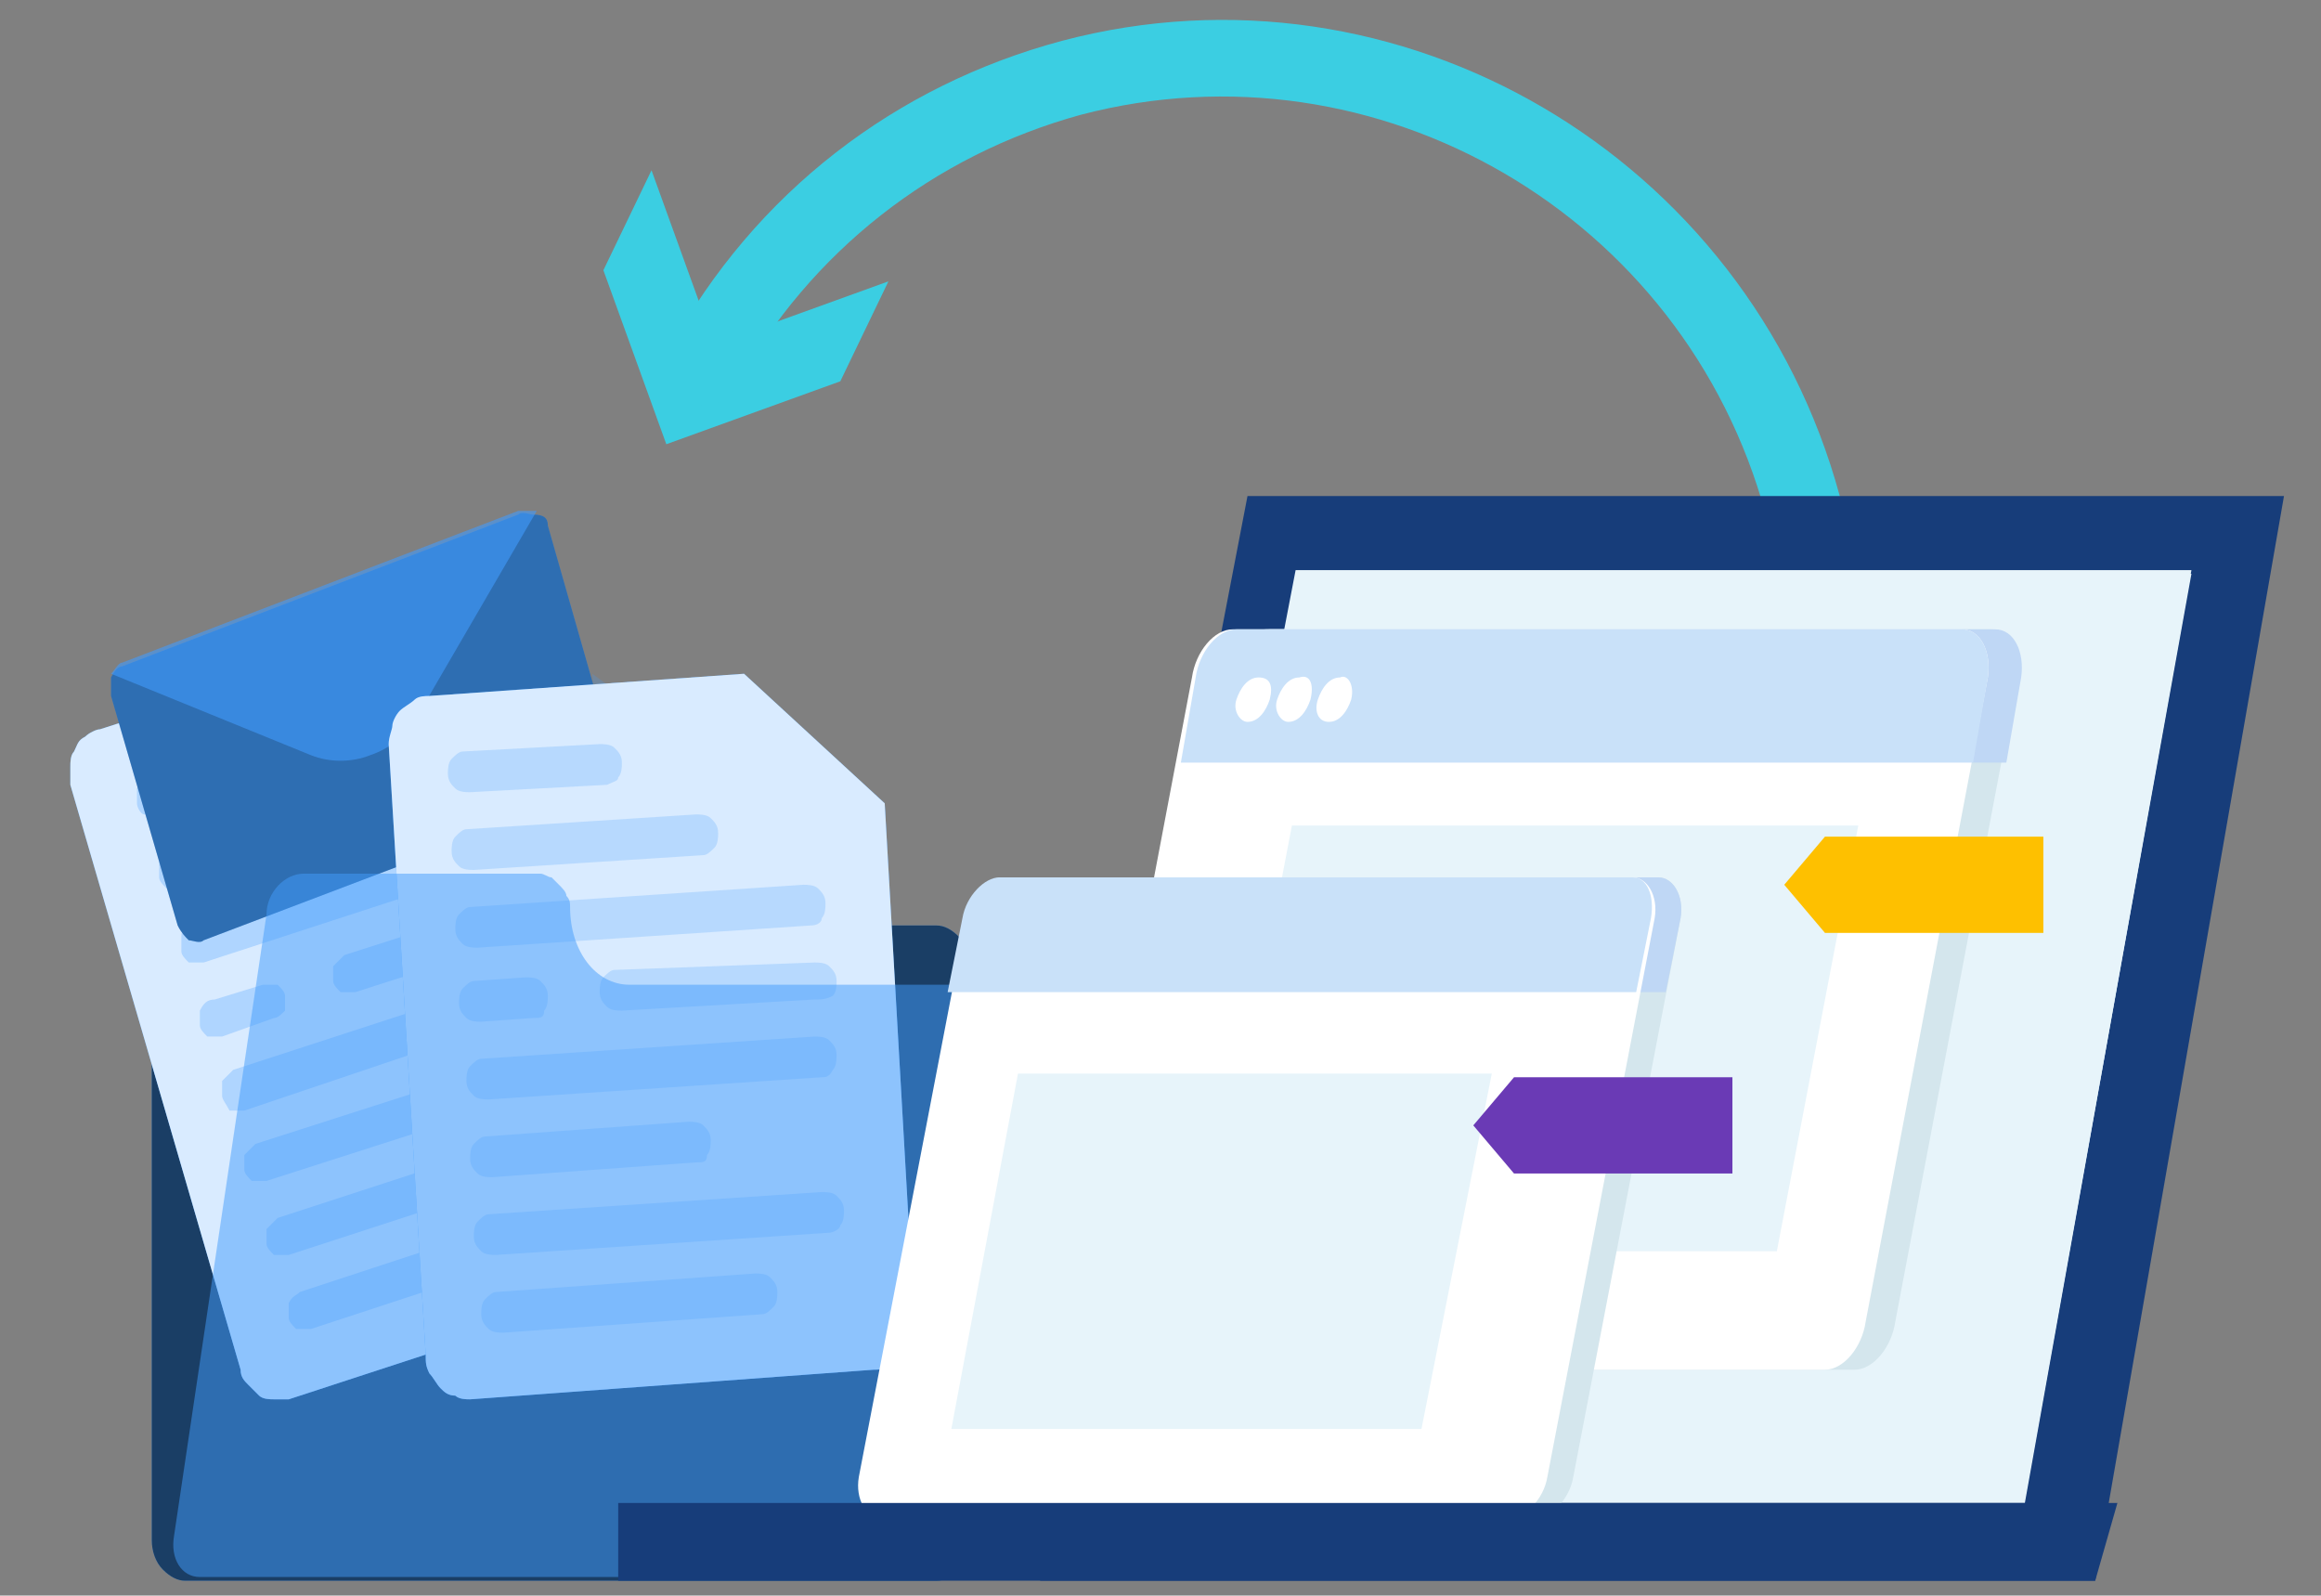 <?xml version="1.0" encoding="utf-8"?>
<!-- Generator: Adobe Illustrator 24.0.1, SVG Export Plug-In . SVG Version: 6.00 Build 0)  -->
<svg version="1.1" id="图层_1" xmlns="http://www.w3.org/2000/svg" xmlns:xlink="http://www.w3.org/1999/xlink" x="0px" y="0px"
	 viewBox="0 0 62.7 43.1" style="enable-background:new 0 0 62.7 43.1;" xml:space="preserve">
<rect x="0" y="0" width="62.7" height="43.1" fill="#808080" stroke="none"/>
<style type="text/css">
	.st0{fill:#E6E6E6;}
	.st1{fill:#F4F8FF;}
	.st2{fill:#429CFD;fill-opacity:0.22;}
	.st3{fill:#FAFAFA;}
	.st4{fill:#EBEBEB;}
	.st5{fill:#E0E0E0;}
	.st6{fill:#429CFD;}
	.st7{fill-opacity:0.6;}
	.st8{fill:#FFFFFF;fill-opacity:0.8;}
	.st9{fill:#429CFD;fill-opacity:0.28;}
	.st10{fill-opacity:0.3;}
	.st11{fill:#429CFD;fill-opacity:0.6;}
	.st12{fill:#429CFD;fill-opacity:0.5;}
	.st13{fill:#3BCEE2;}
	.st14{fill:#FFFFFF;}
	.st15{fill:#5EADEF;}
	.st16{fill:#173D7A;}
	.st17{fill:#E7F4FA;}
	.st18{fill:#D4E6ED;}
	.st19{fill:#BFD7F5;}
	.st20{fill:#C9E1F9;}
	.st21{fill:#6A3AB5;}
	.st22{fill:#FEC000;}
</style>
<title>Asset 10</title>
<g>
	<path class="st0" d="M18.6,40.6h-2v0L18.6,40.6L18.6,40.6z"/>
	<path class="st1" d="M14.1,39.3H15v-1.5h-1.9L14.1,39.3z"/>
	<g>
		<path class="st2" d="M18.8,31.2l-1.9,0.1c-0.2,0-0.3,0-0.5-0.1c-0.1-0.1-0.2-0.2-0.2-0.4c0-0.1,0-0.3,0.2-0.4
			c0.1-0.1,0.3-0.2,0.4-0.2l1.9-0.1c0.2,0,0.3,0,0.5,0.1c0.1,0.1,0.2,0.2,0.2,0.4c0,0.1,0,0.3-0.2,0.4C19.2,31.1,19,31.2,18.8,31.2z
			"/>
	</g>
	<g>
		<path class="st2" d="M16,18.2l0.2,2.5c0,0.2,0.1,0.3,0.1,0.5c0.1,0.1,0.2,0.3,0.3,0.4c0.1,0.1,0.3,0.2,0.5,0.2
			c0.2,0.1,0.4,0.1,0.6,0.1l3.1-0.2L16,18.2z"/>
	</g>
	<path class="st0" d="M19.7,40h-7.5v0L19.7,40L19.7,40z"/>
	<path class="st3" d="M20.8,25.9h-3.3v13.3h3.3V25.9z"/>
	<path class="st3" d="M20.8,25.9H4.4v12.8h16.4V25.9z"/>
	<path class="st4" d="M9.3,23.7c0,1.2,1.1,2.3,2.5,2.3h1.3c1.4,0,2.5-1,2.5-2.3H9.3z"/>
	<path class="st5" d="M8.6,20.8H11c0,0-0.4,1.1-0.4,1.8c0,0.7,1.8,3.3-0.8,3.3c-2.6,0-0.8-2.6-0.8-3.3C9,21.9,8.6,20.8,8.6,20.8z"/>
	<path class="st4" d="M20.1,26.7h-15v3.2h15V26.7z"/>
	<path class="st3" d="M12.2,28.3c0,0.1,0,0.2,0.1,0.3c0.1,0.1,0.1,0.1,0.2,0.2c0.1,0,0.2,0,0.3,0c0.1,0,0.2-0.1,0.2-0.1
		c0.1-0.1,0.1-0.2,0.1-0.2c0-0.1,0-0.2,0-0.3c0-0.1-0.1-0.2-0.2-0.2c-0.1-0.1-0.2-0.1-0.3-0.1c-0.1,0-0.2,0.1-0.3,0.1
		C12.2,28.1,12.2,28.2,12.2,28.3z"/>
	<path class="st4" d="M20.1,30.7h-15v3.2h15V30.7z"/>
	<path class="st3" d="M12.2,32.3c0,0.1,0,0.2,0.1,0.3c0.1,0.1,0.1,0.1,0.2,0.2c0.1,0,0.2,0,0.3,0c0.1,0,0.2-0.1,0.2-0.1
		c0.1-0.1,0.1-0.2,0.1-0.2c0-0.1,0-0.2,0-0.3c0-0.1-0.1-0.2-0.2-0.2c-0.1-0.1-0.2-0.1-0.3-0.1c-0.1,0-0.2,0.1-0.3,0.1
		C12.2,32.1,12.2,32.2,12.2,32.3z"/>
	<path class="st4" d="M20.1,34.7h-15v3.2h15V34.7z"/>
	<path class="st3" d="M11.5,36.9c0.2,0,0.4-0.2,0.4-0.5c0-0.3-0.2-0.5-0.4-0.5c-0.2,0-0.4,0.2-0.4,0.5
		C11.2,36.7,11.3,36.9,11.5,36.9z"/>
	<path class="st4" d="M23.3,36.5h-9.9v0.9h9.9V36.5z"/>
	<path class="st4" d="M29.2,33.5H17.1v0.9h12.1V33.5z"/>
	<path class="st6" d="M12.3,22.9c0-0.3-0.2-0.5-0.3-0.6c-0.2-0.2-0.3-0.2-0.5-0.2H5c-0.2,0-0.5,0.1-0.6,0.3
		c-0.2,0.2-0.3,0.5-0.3,0.8v18.4c0,0.3,0.1,0.6,0.3,0.8c0.2,0.2,0.4,0.3,0.6,0.3h20.3c0.2,0,0.5-0.1,0.6-0.3
		c0.2-0.2,0.3-0.5,0.3-0.8V26.1c0-0.3-0.1-0.6-0.3-0.8c-0.2-0.2-0.4-0.3-0.6-0.3h-11c-0.5,0-0.9-0.2-1.3-0.6
		C12.6,24,12.4,23.4,12.3,22.9z"/>
	<g>
		<path class="st7" d="M12.3,22.9c0-0.3-0.2-0.5-0.3-0.6c-0.2-0.2-0.3-0.2-0.5-0.2H5c-0.2,0-0.5,0.1-0.6,0.3
			c-0.2,0.2-0.3,0.5-0.3,0.8v18.4c0,0.3,0.1,0.6,0.3,0.8c0.2,0.2,0.4,0.3,0.6,0.3h20.3c0.2,0,0.5-0.1,0.6-0.3
			c0.2-0.2,0.3-0.5,0.3-0.8V26.1c0-0.3-0.1-0.6-0.3-0.8c-0.2-0.2-0.4-0.3-0.6-0.3h-11c-0.5,0-0.9-0.2-1.3-0.6
			C12.6,24,12.4,23.4,12.3,22.9z"/>
	</g>
	<g>
		<path class="st2" d="M10.8,17.1l0.7,2.4c0.1,0.3,0.3,0.6,0.6,0.7c0.3,0.1,0.6,0.2,0.9,0.1l2.3-0.7L10.8,17.1z"/>
	</g>
	<path class="st6" d="M10.8,17.1l-8.1,2.6c-0.1,0-0.3,0.1-0.4,0.2C2.1,20,2.1,20.1,2,20.3c-0.1,0.1-0.1,0.3-0.1,0.4
		c0,0.2,0,0.3,0,0.5L6.5,37c0,0.2,0.1,0.3,0.2,0.4c0.1,0.1,0.2,0.2,0.3,0.3c0.1,0.1,0.3,0.1,0.4,0.1c0.1,0,0.3,0,0.4,0l10.4-3.4
		c0.1,0,0.3-0.1,0.4-0.2c0.1-0.1,0.2-0.2,0.3-0.4c0.1-0.1,0.1-0.3,0.1-0.4c0-0.2,0-0.3,0-0.5l-3.9-13.4L10.8,17.1z"/>
	<g>
		<path class="st8" d="M10.8,17.1l-8.1,2.6c-0.1,0-0.3,0.1-0.4,0.2C2.1,20,2.1,20.1,2,20.3c-0.1,0.1-0.1,0.3-0.1,0.4
			c0,0.2,0,0.3,0,0.5L6.5,37c0,0.2,0.1,0.3,0.2,0.4c0.1,0.1,0.2,0.2,0.3,0.3c0.1,0.1,0.3,0.1,0.4,0.1c0.1,0,0.3,0,0.4,0l10.4-3.4
			c0.1,0,0.3-0.1,0.4-0.2c0.1-0.1,0.2-0.2,0.3-0.4c0.1-0.1,0.1-0.3,0.1-0.4c0-0.2,0-0.3,0-0.5l-3.9-13.4L10.8,17.1z"/>
	</g>
	<g>
		<path class="st9" d="M15.1,33.7l-6.7,2.2c-0.1,0-0.3,0-0.4,0c-0.1-0.1-0.2-0.2-0.2-0.3c0-0.1,0-0.3,0-0.4C7.9,35,8,35,8.1,34.9
			l6.7-2.2c0.1,0,0.3,0,0.4,0c0.1,0.1,0.2,0.2,0.2,0.3c0,0.1,0,0.3,0,0.4C15.3,33.6,15.2,33.7,15.1,33.7z"/>
	</g>
	<g>
		<path class="st9" d="M7.9,20.8L4.3,22c-0.1,0-0.3,0-0.4,0s-0.2-0.2-0.2-0.3c0-0.1,0-0.3,0-0.4C3.8,21.1,3.9,21,4,21l3.6-1.2
			c0.1,0,0.3,0,0.4,0c0.1,0.1,0.2,0.2,0.2,0.3c0,0.1,0,0.3,0,0.4C8.1,20.7,8,20.8,7.9,20.8z"/>
	</g>
	<g>
		<path class="st9" d="M10.8,22.1L4.9,24c-0.1,0-0.3,0-0.4,0c-0.1-0.1-0.2-0.2-0.2-0.3c0-0.1,0-0.3,0-0.4C4.4,23.1,4.5,23,4.6,23
			l5.9-1.9c0.1,0,0.3,0,0.4,0c0.1,0.1,0.2,0.2,0.2,0.3c0,0.1,0,0.3,0,0.4C11,21.9,10.9,22,10.8,22.1z"/>
	</g>
	<g>
		<path class="st9" d="M14.1,23.2L5.5,26c-0.1,0-0.3,0-0.4,0c-0.1-0.1-0.2-0.2-0.2-0.3c0-0.1,0-0.3,0-0.4C4.9,25.1,5,25,5.2,25
			l8.6-2.8c0.1,0,0.3,0,0.4,0c0.1,0.1,0.2,0.2,0.2,0.3c0,0.1,0,0.3,0,0.4C14.3,23,14.2,23.1,14.1,23.2z"/>
	</g>
	<g>
		<path class="st9" d="M14.6,25.2l-5,1.6c-0.1,0-0.3,0-0.4,0c-0.1-0.1-0.2-0.2-0.2-0.3c0-0.1,0-0.3,0-0.4c0.1-0.1,0.2-0.2,0.3-0.3
			l5-1.6c0.1,0,0.3,0,0.4,0c0.1,0.1,0.2,0.2,0.2,0.3c0,0.1,0,0.3,0,0.4C14.9,25,14.8,25.1,14.6,25.2z"/>
	</g>
	<g>
		<path class="st9" d="M7.4,27.5L6,28c-0.1,0-0.3,0-0.4,0c-0.1-0.1-0.2-0.2-0.2-0.3c0-0.1,0-0.3,0-0.4C5.5,27.1,5.6,27,5.8,27
			l1.3-0.4c0.1,0,0.3,0,0.4,0c0.1,0.1,0.2,0.2,0.2,0.3c0,0.1,0,0.3,0,0.4C7.6,27.4,7.5,27.5,7.4,27.5z"/>
	</g>
	<g>
		<path class="st9" d="M15.2,27.1L6.6,30c-0.1,0-0.3,0-0.4,0C6.1,29.8,6,29.7,6,29.6c0-0.1,0-0.3,0-0.4c0.1-0.1,0.2-0.2,0.3-0.3
			l8.6-2.8c0.1,0,0.3,0,0.4,0c0.1,0.1,0.2,0.2,0.2,0.3c0,0.1,0,0.3,0,0.4C15.5,27,15.4,27.1,15.2,27.1z"/>
	</g>
	<g>
		<path class="st9" d="M12.5,30.2l-5.3,1.7c-0.1,0-0.3,0-0.4,0c-0.1-0.1-0.2-0.2-0.2-0.3c0-0.1,0-0.3,0-0.4c0.1-0.1,0.2-0.2,0.3-0.3
			l5.3-1.7c0.1,0,0.3,0,0.4,0c0.1,0.1,0.2,0.2,0.2,0.3c0,0.1,0,0.3,0,0.4C12.7,30.1,12.6,30.2,12.5,30.2z"/>
	</g>
	<g>
		<path class="st9" d="M15.8,29.1l-1.4,0.5c-0.1,0-0.3,0-0.4,0c-0.1-0.1-0.2-0.2-0.2-0.3c0-0.1,0-0.3,0-0.4c0.1-0.1,0.2-0.2,0.3-0.3
			l1.4-0.5c0.1,0,0.3,0,0.4,0c0.1,0.1,0.2,0.2,0.2,0.3c0,0.1,0,0.3,0,0.4C16,29,15.9,29.1,15.8,29.1z"/>
	</g>
	<g>
		<path class="st9" d="M16.4,31.1l-8.6,2.8c-0.1,0-0.3,0-0.4,0c-0.1-0.1-0.2-0.2-0.2-0.3c0-0.1,0-0.3,0-0.4c0.1-0.1,0.2-0.2,0.3-0.3
			l8.6-2.8c0.1,0,0.3,0,0.4,0c0.1,0.1,0.2,0.2,0.2,0.3c0,0.1,0,0.1,0,0.2c0,0.1,0,0.1-0.1,0.2c0,0.1-0.1,0.1-0.1,0.2
			C16.5,31.1,16.5,31.1,16.4,31.1z"/>
	</g>
	<g>
		<path class="st6" d="M14.8,14.2l1.8,6.3c0,0.2,0,0.3,0,0.5c-0.1,0.2-0.2,0.3-0.3,0.3L5.5,25.4c-0.1,0.1-0.3,0-0.4,0
			c-0.1-0.1-0.2-0.2-0.3-0.4L3,18.8c0-0.2,0-0.3,0-0.5c0.1-0.2,0.2-0.3,0.3-0.3l10.7-4.1c0.1-0.1,0.3,0,0.4,0
			C14.7,13.9,14.8,14,14.8,14.2z"/>
		<g>
			<path class="st10" d="M14.8,14.2l1.8,6.3c0,0.2,0,0.3,0,0.5c-0.1,0.2-0.2,0.3-0.3,0.3L5.5,25.4c-0.1,0.1-0.3,0-0.4,0
				c-0.1-0.1-0.2-0.2-0.3-0.4L3,18.8c0-0.2,0-0.3,0-0.5c0.1-0.2,0.2-0.3,0.3-0.3l10.7-4.1c0.1-0.1,0.3,0,0.4,0
				C14.7,13.9,14.8,14,14.8,14.2z"/>
		</g>
		<g>
			<path class="st11" d="M14.5,13.8l-3.2,5.5c-0.3,0.5-0.7,0.9-1.3,1.1c-0.5,0.2-1.1,0.2-1.6,0L3,18.2c0.1-0.1,0.2-0.3,0.3-0.3
				l10.7-4.1C14.2,13.8,14.4,13.8,14.5,13.8z"/>
		</g>
	</g>
	<path class="st6" d="M20.1,18.2l-8.5,0.6c-0.1,0-0.3,0-0.4,0.1c-0.1,0.1-0.3,0.2-0.4,0.3c-0.1,0.1-0.2,0.3-0.2,0.4
		c0,0.1-0.1,0.3-0.1,0.5l1,16.5c0,0.2,0,0.3,0.1,0.5c0.1,0.1,0.2,0.3,0.3,0.4c0.1,0.1,0.2,0.2,0.4,0.2c0.1,0.1,0.3,0.1,0.4,0.1
		L23.6,37c0.1,0,0.3,0,0.4-0.1c0.1-0.1,0.3-0.2,0.4-0.3c0.1-0.1,0.2-0.3,0.2-0.4s0.1-0.3,0.1-0.5l-0.8-14L20.1,18.2z"/>
	<g>
		<path class="st8" d="M20.1,18.2l-8.5,0.6c-0.1,0-0.3,0-0.4,0.1c-0.1,0.1-0.3,0.2-0.4,0.3c-0.1,0.1-0.2,0.3-0.2,0.4
			c0,0.1-0.1,0.3-0.1,0.5l1,16.5c0,0.2,0,0.3,0.1,0.5c0.1,0.1,0.2,0.3,0.3,0.4c0.1,0.1,0.2,0.2,0.4,0.2c0.1,0.1,0.3,0.1,0.4,0.1
			L23.6,37c0.1,0,0.3,0,0.4-0.1c0.1-0.1,0.3-0.2,0.4-0.3c0.1-0.1,0.2-0.3,0.2-0.4s0.1-0.3,0.1-0.5l-0.8-14L20.1,18.2z"/>
	</g>
	<g>
		<path class="st2" d="M20.6,35.5l-7,0.5c-0.1,0-0.3,0-0.4-0.1c-0.1-0.1-0.2-0.2-0.2-0.4c0-0.1,0-0.3,0.1-0.4
			c0.1-0.1,0.2-0.2,0.3-0.2l7-0.5c0.1,0,0.3,0,0.4,0.1c0.1,0.1,0.2,0.2,0.2,0.4c0,0.1,0,0.3-0.1,0.4C20.8,35.4,20.7,35.5,20.6,35.5z
			"/>
	</g>
	<g>
		<path class="st2" d="M16.4,21.2l-3.7,0.2c-0.1,0-0.3,0-0.4-0.1s-0.2-0.2-0.2-0.4c0-0.1,0-0.3,0.1-0.4c0.1-0.1,0.2-0.2,0.3-0.2
			l3.7-0.2c0.1,0,0.3,0,0.4,0.1c0.1,0.1,0.2,0.2,0.2,0.4c0,0.1,0,0.3-0.1,0.4C16.7,21.1,16.6,21.1,16.4,21.2z"/>
	</g>
	<g>
		<path class="st2" d="M19,23.1l-6.2,0.4c-0.1,0-0.3,0-0.4-0.1c-0.1-0.1-0.2-0.2-0.2-0.4c0-0.1,0-0.3,0.1-0.4
			c0.1-0.1,0.2-0.2,0.3-0.2l6.2-0.4c0.1,0,0.3,0,0.4,0.1c0.1,0.1,0.2,0.2,0.2,0.4c0,0.1,0,0.3-0.1,0.4C19.2,23,19.1,23.1,19,23.1z"
			/>
	</g>
	<g>
		<path class="st2" d="M21.9,25l-9,0.6c-0.1,0-0.3,0-0.4-0.1c-0.1-0.1-0.2-0.2-0.2-0.4c0-0.1,0-0.3,0.1-0.4c0.1-0.1,0.2-0.2,0.3-0.2
			l9-0.6c0.1,0,0.3,0,0.4,0.1c0.1,0.1,0.2,0.2,0.2,0.4c0,0.1,0,0.3-0.1,0.4C22.2,24.9,22.1,25,21.9,25z"/>
	</g>
	<g>
		<path class="st2" d="M22,27l-5.2,0.3c-0.1,0-0.3,0-0.4-0.1c-0.1-0.1-0.2-0.2-0.2-0.4c0-0.1,0-0.3,0.1-0.4c0.1-0.1,0.2-0.2,0.3-0.2
			L22,26c0.1,0,0.3,0,0.4,0.1c0.1,0.1,0.2,0.2,0.2,0.4c0,0.1,0,0.3-0.1,0.4C22.3,27,22.2,27,22,27z"/>
	</g>
	<g>
		<path class="st2" d="M14.4,27.5l-1.4,0.1c-0.1,0-0.3,0-0.4-0.1c-0.1-0.1-0.2-0.2-0.2-0.4c0-0.1,0-0.3,0.1-0.4
			c0.1-0.1,0.2-0.2,0.3-0.2l1.4-0.1c0.1,0,0.3,0,0.4,0.1c0.1,0.1,0.2,0.2,0.2,0.4c0,0.1,0,0.3-0.1,0.4
			C14.7,27.5,14.6,27.5,14.4,27.5z"/>
	</g>
	<g>
		<path class="st2" d="M22.2,29.1l-9,0.6c-0.1,0-0.3,0-0.4-0.1c-0.1-0.1-0.2-0.2-0.2-0.4c0-0.1,0-0.3,0.1-0.4
			c0.1-0.1,0.2-0.2,0.3-0.2l9-0.6c0.1,0,0.3,0,0.4,0.1c0.1,0.1,0.2,0.2,0.2,0.4c0,0.1,0,0.3-0.1,0.4C22.4,29.1,22.3,29.1,22.2,29.1z
			"/>
	</g>
	<g>
		<path class="st2" d="M18.8,31.4l-5.5,0.4c-0.1,0-0.3,0-0.4-0.1c-0.1-0.1-0.2-0.2-0.2-0.4c0-0.1,0-0.3,0.1-0.4
			c0.1-0.1,0.2-0.2,0.3-0.2l5.5-0.4c0.1,0,0.3,0,0.4,0.1c0.1,0.1,0.2,0.2,0.2,0.4c0,0.1,0,0.3-0.1,0.4C19.1,31.4,19,31.4,18.8,31.4z
			"/>
	</g>
	<g>
		<path class="st2" d="M22.4,33.3l-9,0.6c-0.1,0-0.3,0-0.4-0.1c-0.1-0.1-0.2-0.2-0.2-0.4c0-0.1,0-0.3,0.1-0.4
			c0.1-0.1,0.2-0.2,0.3-0.2l9-0.6c0.1,0,0.3,0,0.4,0.1c0.1,0.1,0.2,0.2,0.2,0.4c0,0.1,0,0.3-0.1,0.4C22.7,33.2,22.5,33.3,22.4,33.3z
			"/>
	</g>
	<path class="st12" d="M15.4,24.5c0-0.1,0-0.2-0.1-0.3c0-0.1-0.1-0.2-0.2-0.3c-0.1-0.1-0.1-0.1-0.2-0.2c-0.1,0-0.2-0.1-0.3-0.1H8.2
		c-0.5,0-1,0.5-1,1.1L4.7,41.5c-0.1,0.6,0.2,1.1,0.7,1.1h20.3c0.5,0,1-0.5,1-1.1l2.1-13.8c0.1-0.6-0.2-1.1-0.7-1.1H17
		C16.1,26.6,15.4,25.7,15.4,24.5z"/>
	<path class="st13" d="M22.7,10.3L18,12l-1.7-4.7l1.3-2.7l1.7,4.7L24,7.6L22.7,10.3z"/>
	<path class="st13" d="M43,31.7c0.2,0,0.5-0.1,0.7-0.2c4.6-3.5,7-9,6.6-14.7c-0.1-1.2-0.3-2.3-0.6-3.4c-2.5-9.2-11.9-14.7-21-12.3
		c-4.5,1.2-8.3,4.1-10.6,8.3c-0.3,0.5-0.1,1.1,0.4,1.4c0.2,0.1,0.5,0.2,0.8,0.1c0.3-0.1,0.5-0.3,0.6-0.5c2-3.6,5.3-6.2,9.3-7.3
		c8-2.1,16.3,2.7,18.5,10.8c1,3.7,0.6,7.6-1.2,11l0,0L43,31.7z"/>
	<path class="st14" d="M32.8,25.2c-0.1,0.3-0.3,0.5-0.6,0.5c-0.3,0-0.4-0.2-0.4-0.5c0.1-0.3,0.3-0.5,0.6-0.5
		C32.7,24.6,32.9,24.9,32.8,25.2z"/>
	<path class="st14" d="M34,25.2c-0.1,0.3-0.3,0.5-0.6,0.5c-0.3,0-0.4-0.2-0.4-0.5c0.1-0.3,0.3-0.5,0.6-0.5
		C33.9,24.6,34,24.9,34,25.2z"/>
	<path class="st14" d="M33,25.2c-0.1,0.3-0.3,0.5-0.6,0.5c-0.3,0-0.4-0.2-0.4-0.5c0.1-0.3,0.3-0.5,0.6-0.5
		C32.9,24.6,33.1,24.9,33,25.2z"/>
	<path class="st15" d="M28.2,42.5h28.3l5.1-29H33.8L28.2,42.5z"/>
	<path class="st16" d="M56.6,42.7H28.1l0-0.2l5.6-29.1h28L56.6,42.7z"/>
	<path class="st17" d="M30.3,40.5h24.4l4.5-25h-24L30.3,40.5z"/>
	<path class="st17" d="M54.7,40.6H30.2l0-0.2L35,15.4h24.2L54.7,40.6z M30.4,40.4h24.1L59,15.7H35.2L30.4,40.4z"/>
	<path class="st18" d="M51.2,35.7c-0.1,0.7-0.6,1.3-1.1,1.3H30.5c-0.5,0-0.8-0.6-0.7-1.3l3.3-17.4c0.1-0.7,0.6-1.3,1.1-1.3h19.6
		c0.5,0,0.8,0.6,0.7,1.3L51.2,35.7z"/>
	<path class="st19" d="M53.9,17H34.3c-0.5,0-1,0.6-1.1,1.3l-0.4,2.3h21.4l0.4-2.3C54.7,17.6,54.4,17,53.9,17z"/>
	<path class="st14" d="M35.2,18.9c-0.1,0.3-0.3,0.6-0.6,0.6c-0.2,0-0.4-0.3-0.3-0.6c0.1-0.3,0.3-0.6,0.6-0.6S35.3,18.5,35.2,18.9z"
		/>
	<path class="st14" d="M36.3,18.9c-0.1,0.3-0.3,0.6-0.6,0.6c-0.2,0-0.4-0.3-0.3-0.6c0.1-0.3,0.3-0.6,0.6-0.6
		C36.2,18.2,36.4,18.5,36.3,18.9z"/>
	<path class="st14" d="M37.4,18.9c-0.1,0.3-0.3,0.6-0.6,0.6c-0.2,0-0.4-0.3-0.3-0.6c0.1-0.3,0.3-0.6,0.6-0.6S37.5,18.5,37.4,18.9z"
		/>
	<path class="st14" d="M50.4,35.7c-0.1,0.7-0.6,1.3-1.1,1.3H29.6c-0.5,0-0.8-0.6-0.7-1.3l3.3-17.4c0.1-0.7,0.6-1.3,1.1-1.3H53
		c0.5,0,0.8,0.6,0.7,1.3L50.4,35.7z"/>
	<path class="st20" d="M53,17H33.4c-0.5,0-1,0.6-1.1,1.3l-0.4,2.3h21.4l0.4-2.3C53.8,17.6,53.5,17,53,17z"/>
	<path class="st14" d="M34.3,18.9c-0.1,0.3-0.3,0.6-0.6,0.6c-0.2,0-0.4-0.3-0.3-0.6c0.1-0.3,0.3-0.6,0.6-0.6S34.4,18.5,34.3,18.9z"
		/>
	<path class="st14" d="M35.4,18.9c-0.1,0.3-0.3,0.6-0.6,0.6c-0.2,0-0.4-0.3-0.3-0.6c0.1-0.3,0.3-0.6,0.6-0.6
		C35.4,18.2,35.5,18.5,35.4,18.9z"/>
	<path class="st14" d="M36.5,18.9c-0.1,0.3-0.3,0.6-0.6,0.6s-0.4-0.3-0.3-0.6c0.1-0.3,0.3-0.6,0.6-0.6
		C36.4,18.2,36.6,18.5,36.5,18.9z"/>
	<path class="st17" d="M48,33.8H32.7l2.2-11.5h15.3L48,33.8z"/>
	<path class="st18" d="M42.5,39.9c-0.1,0.6-0.6,1.1-1,1.1h-17c-0.4,0-0.7-0.5-0.6-1.1l2.9-15.1c0.1-0.6,0.6-1.1,1-1.1h17
		c0.4,0,0.7,0.5,0.6,1.1L42.5,39.9z"/>
	<path class="st19" d="M44.8,23.7h-17c-0.4,0-0.9,0.5-1,1.1l-0.4,2H45l0.4-2C45.5,24.2,45.2,23.7,44.8,23.7z"/>
	<path class="st14" d="M41.8,39.9c-0.1,0.6-0.6,1.1-1,1.1h-17c-0.4,0-0.7-0.5-0.6-1.1l2.9-15.1c0.1-0.6,0.6-1.1,1-1.1h17
		c0.4,0,0.7,0.5,0.6,1.1L41.8,39.9z"/>
	<path class="st20" d="M44.1,23.7H27c-0.4,0-0.9,0.5-1,1.1l-0.4,2h18.6l0.4-2C44.7,24.2,44.5,23.7,44.1,23.7z"/>
	<path class="st17" d="M38.4,38.6H25.7l1.8-9.6h12.8L38.4,38.6z"/>
	<path class="st21" d="M46.8,31.7h-5.9l-1.1-1.3l1.1-1.3h5.9V31.7z"/>
	<path class="st22" d="M55.2,25.2h-5.9l-1.1-1.3l1.1-1.3h5.9V25.2z"/>
	<path class="st16" d="M56.6,42.7H16.7v-2.1h40.5L56.6,42.7z"/>
</g>
</svg>
